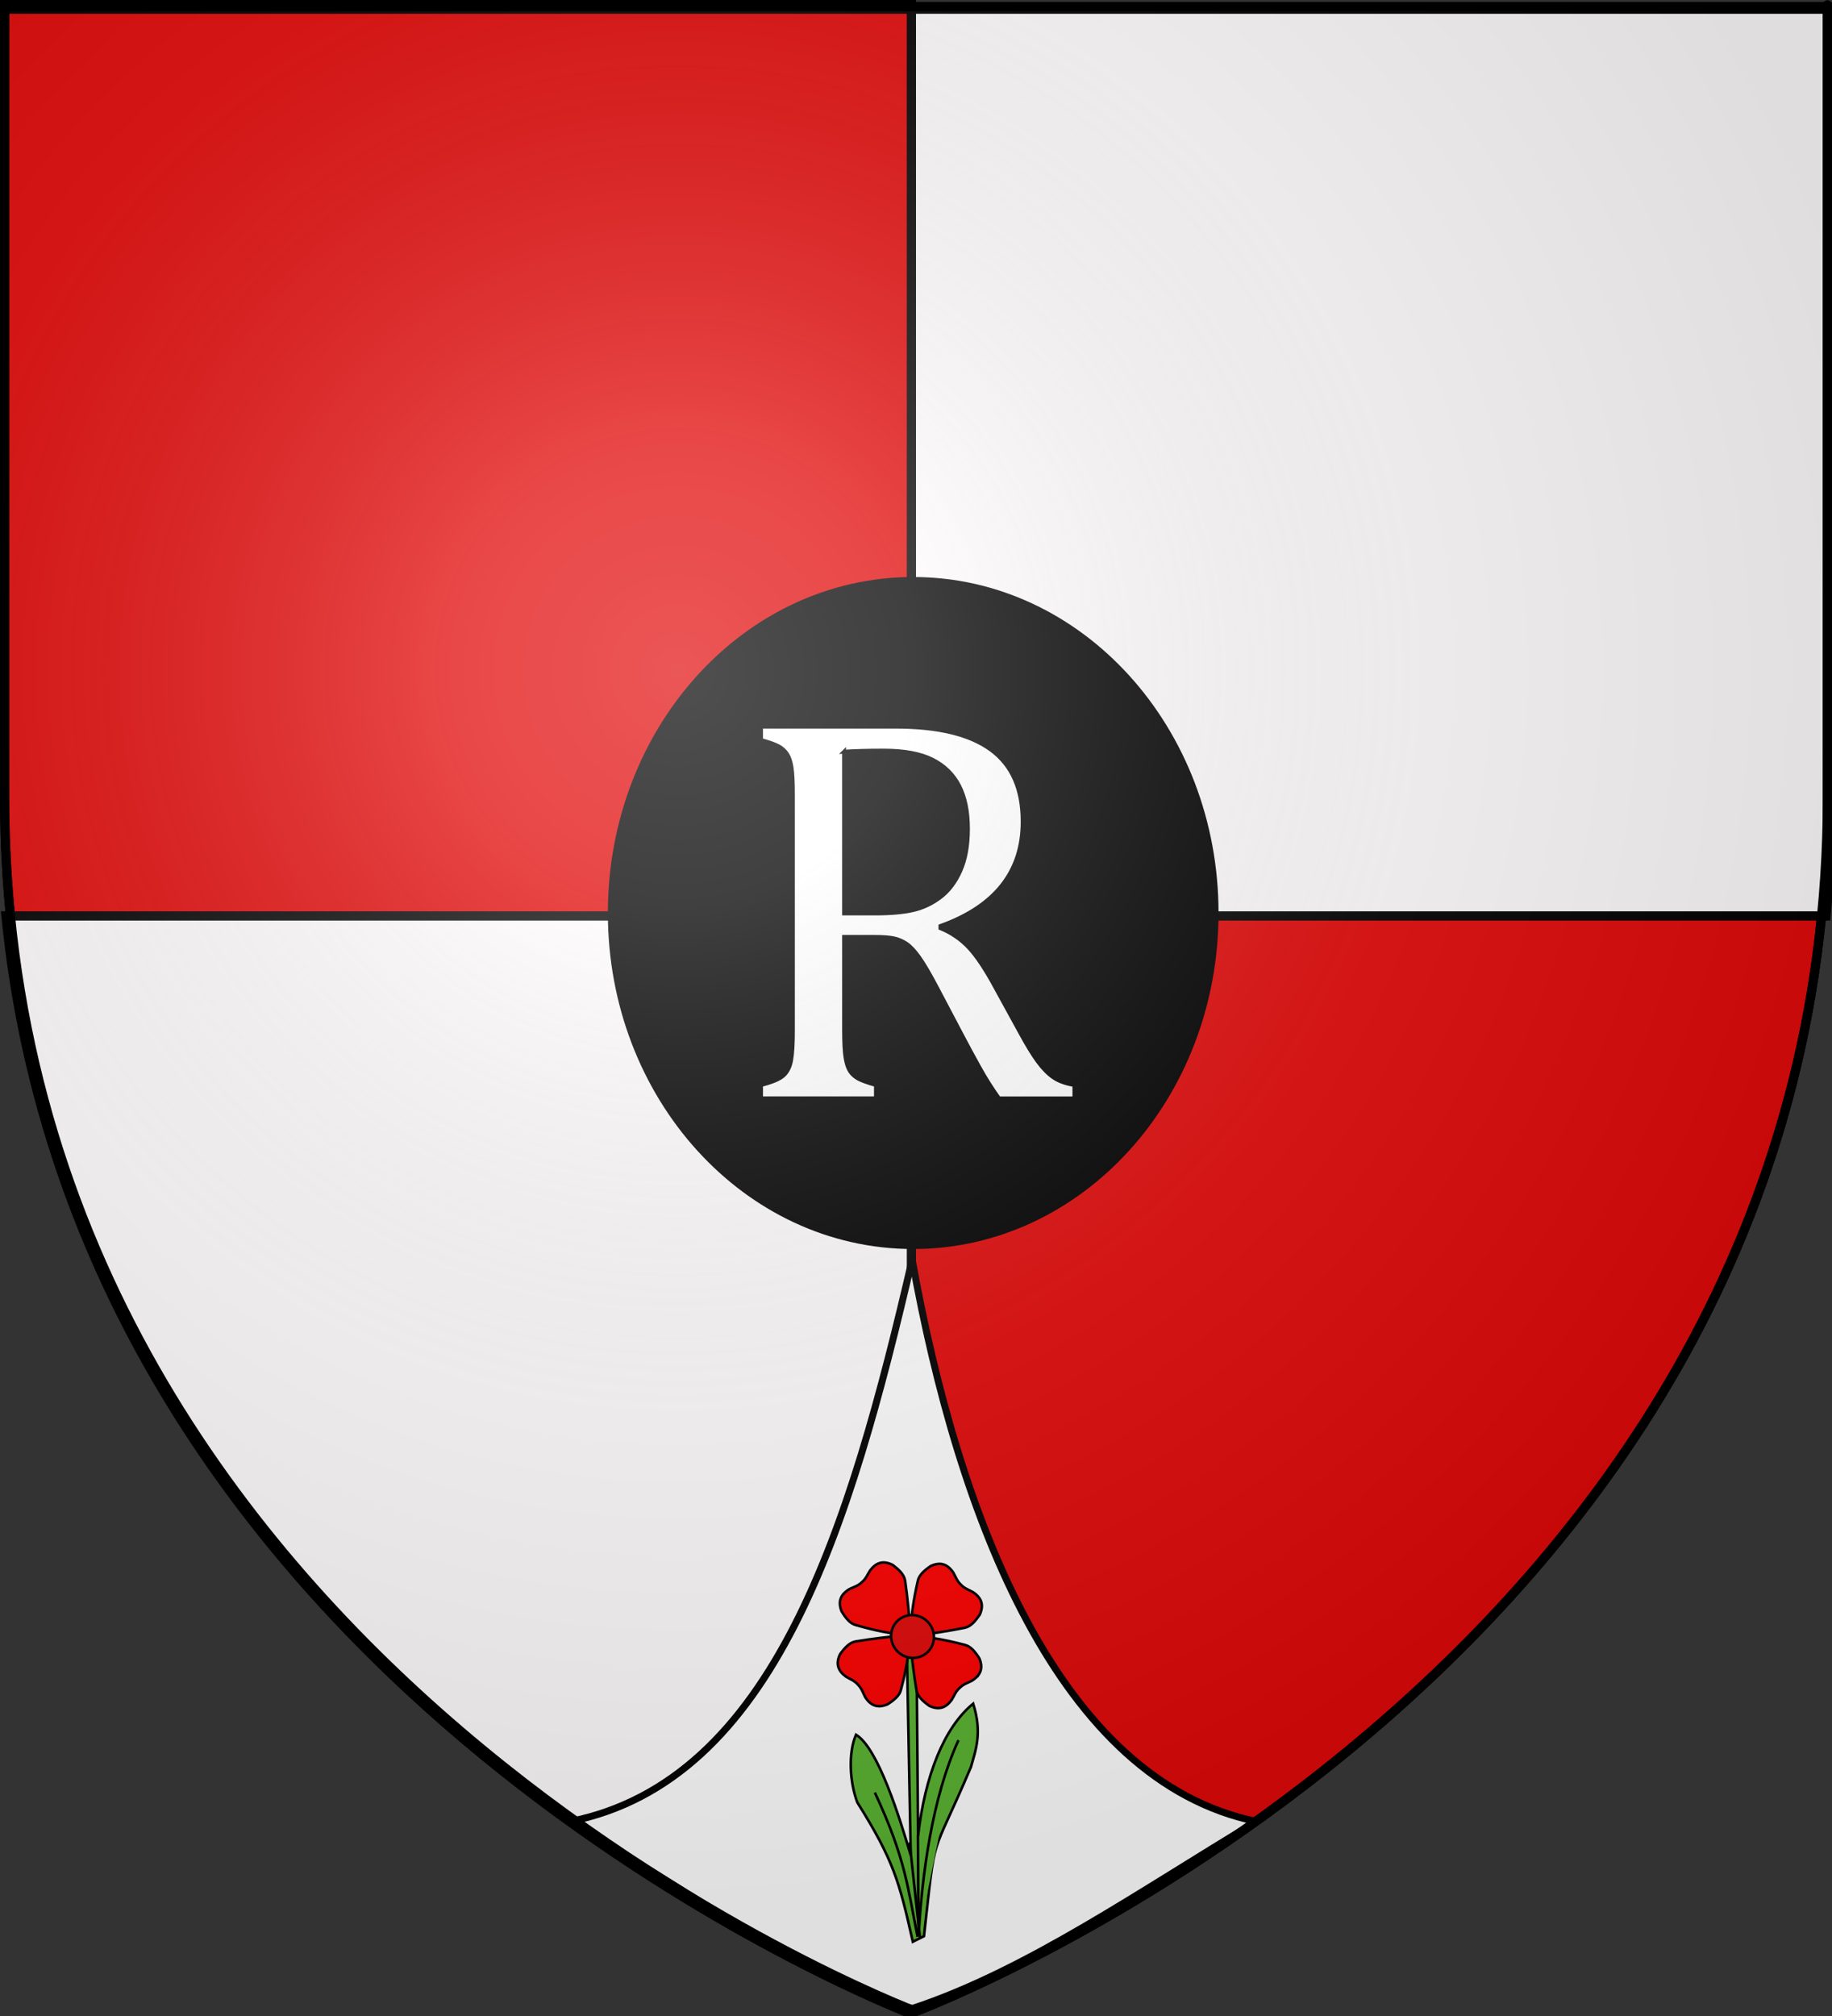 <?xml version="1.0" encoding="UTF-8" standalone="no"?>
<svg
   xmlns:dc="http://purl.org/dc/elements/1.1/"
   xmlns:cc="http://creativecommons.org/ns#"
   xmlns:rdf="http://www.w3.org/1999/02/22-rdf-syntax-ns#"
   xmlns:svg="http://www.w3.org/2000/svg"
   xmlns="http://www.w3.org/2000/svg"
   xmlns:xlink="http://www.w3.org/1999/xlink"
   xmlns:sodipodi="http://sodipodi.sourceforge.net/DTD/sodipodi-0.dtd"
   xmlns:inkscape="http://www.inkscape.org/namespaces/inkscape"
   height="660"
   width="600"
   version="1.0"
   id="svg2"
   sodipodi:version="0.32"
   inkscape:version="0.48.0 r9654"
   sodipodi:docname="Blason_ville_fr_Randan_(Puy-de-Dôme).svg"
   inkscape:export-filename="/Users/olivier/Desktop/Blason Rouge/Blason_Vide_3D.png"
   inkscape:export-xdpi="144"
   inkscape:export-ydpi="144"
   inkscape:output_extension="org.inkscape.output.svg.inkscape">
  <rect width="100%" height="100%" fill="#333333" stroke="none"/>
  <sodipodi:namedview
     inkscape:window-height="1014"
     inkscape:window-width="1920"
     inkscape:pageshadow="2"
     inkscape:pageopacity="1"
     guidetolerance="10.0"
     gridtolerance="10.0"
     objecttolerance="10.0"
     borderopacity="1.0"
     bordercolor="#666666"
     pagecolor="#ffffff"
     id="base"
     showgrid="false"
     height="660px"
     inkscape:zoom="1.2318182"
     inkscape:cx="339.7786"
     inkscape:cy="330"
     inkscape:window-x="-4"
     inkscape:window-y="-4"
     inkscape:current-layer="layer5"
     showguides="true"
     inkscape:guide-bbox="true"
     inkscape:window-maximized="1" />
  <desc
     id="desc4">Flag of Canton of Valais (Wallis)</desc>
  <defs
     id="defs6">
    <inkscape:perspective
       sodipodi:type="inkscape:persp3d"
       inkscape:vp_x="0 : 330 : 1"
       inkscape:vp_y="0 : 1000 : 0"
       inkscape:vp_z="600 : 330 : 1"
       inkscape:persp3d-origin="300 : 220 : 1"
       id="perspective2491" />
    <linearGradient
       id="linearGradient2893">
      <stop
         style="stop-color:white;stop-opacity:0.314;"
         offset="0"
         id="stop2895" />
      <stop
         id="stop2897"
         offset="0.19"
         style="stop-color:white;stop-opacity:0.251;" />
      <stop
         style="stop-color:#6b6b6b;stop-opacity:0.125;"
         offset="0.6"
         id="stop2901" />
      <stop
         style="stop-color:black;stop-opacity:0.125;"
         offset="1"
         id="stop2899" />
    </linearGradient>
    <linearGradient
       id="linearGradient2885">
      <stop
         id="stop2887"
         offset="0"
         style="stop-color:white;stop-opacity:1;" />
      <stop
         style="stop-color:white;stop-opacity:1;"
         offset="0.229"
         id="stop2891" />
      <stop
         id="stop2889"
         offset="1"
         style="stop-color:black;stop-opacity:1;" />
    </linearGradient>
    <linearGradient
       id="linearGradient2955">
      <stop
         id="stop2867"
         offset="0"
         style="stop-color:#fd0000;stop-opacity:1;" />
      <stop
         style="stop-color:#e77275;stop-opacity:0.659;"
         offset="0.5"
         id="stop2873" />
      <stop
         style="stop-color:black;stop-opacity:0.323;"
         offset="1"
         id="stop2959" />
    </linearGradient>
    <radialGradient
       inkscape:collect="always"
       xlink:href="#linearGradient2955"
       id="radialGradient2961"
       cx="225.524"
       cy="218.901"
       fx="225.524"
       fy="218.901"
       r="300"
       gradientTransform="matrix(-4.167939e-4,2.183,-1.884,-3.599562e-4,615.597,-289.121)"
       gradientUnits="userSpaceOnUse" />
    <polygon
       id="star"
       transform="scale(53,53)"
       points="0,-1 0.588,0.809 -0.951,-0.309 0.951,-0.309 -0.588,0.809 0,-1 " />
    <clipPath
       id="clip">
      <path
         d="M 0,-200 L 0,600 L 300,600 L 300,-200 L 0,-200 z"
         id="path10" />
    </clipPath>
    <radialGradient
       inkscape:collect="always"
       xlink:href="#linearGradient2955"
       id="radialGradient1911"
       gradientUnits="userSpaceOnUse"
       gradientTransform="matrix(-4.167939e-4,2.183,-1.884,-3.599562e-4,615.597,-289.121)"
       cx="225.524"
       cy="218.901"
       fx="225.524"
       fy="218.901"
       r="300" />
    <radialGradient
       inkscape:collect="always"
       xlink:href="#linearGradient2955"
       id="radialGradient2865"
       gradientUnits="userSpaceOnUse"
       gradientTransform="matrix(0,1.749,-1.593,-1.049767e-7,551.788,-191.29)"
       cx="225.524"
       cy="218.901"
       fx="225.524"
       fy="218.901"
       r="300" />
    <radialGradient
       inkscape:collect="always"
       xlink:href="#linearGradient2955"
       id="radialGradient2871"
       gradientUnits="userSpaceOnUse"
       gradientTransform="matrix(0,1.386,-1.323,-5.741131e-8,-158.082,-109.541)"
       cx="225.524"
       cy="218.901"
       fx="225.524"
       fy="218.901"
       r="300" />
    <radialGradient
       inkscape:collect="always"
       xlink:href="#linearGradient2893"
       id="radialGradient3163"
       gradientUnits="userSpaceOnUse"
       gradientTransform="matrix(1.353,0,0,1.349,-77.629,-85.747)"
       cx="221.445"
       cy="226.331"
       fx="221.445"
       fy="226.331"
       r="300" />
    <inkscape:perspective
       id="perspective10"
       inkscape:persp3d-origin="372.04724 : 350.78739 : 1"
       inkscape:vp_z="744.09448 : 526.18109 : 1"
       inkscape:vp_y="0 : 1000 : 0"
       inkscape:vp_x="0 : 526.18109 : 1"
       sodipodi:type="inkscape:persp3d" />
    <radialGradient
       r="300"
       fy="226.331"
       fx="221.445"
       cy="226.331"
       cx="221.445"
       gradientTransform="matrix(1.353,0,0,1.349,-77.629,-85.747)"
       gradientUnits="userSpaceOnUse"
       id="radialGradient2930"
       xlink:href="#linearGradient2893"
       inkscape:collect="always" />
    <radialGradient
       r="300"
       fy="218.901"
       fx="225.524"
       cy="218.901"
       cx="225.524"
       gradientTransform="matrix(0,1.386,-1.323,-5.741131e-8,-158.082,-109.541)"
       gradientUnits="userSpaceOnUse"
       id="radialGradient2928"
       xlink:href="#linearGradient2955"
       inkscape:collect="always" />
    <radialGradient
       r="300"
       fy="218.901"
       fx="225.524"
       cy="218.901"
       cx="225.524"
       gradientTransform="matrix(0,1.749,-1.593,-1.049767e-7,551.788,-191.29)"
       gradientUnits="userSpaceOnUse"
       id="radialGradient2926"
       xlink:href="#linearGradient2955"
       inkscape:collect="always" />
    <radialGradient
       r="300"
       fy="218.901"
       fx="225.524"
       cy="218.901"
       cx="225.524"
       gradientTransform="matrix(-4.167939e-4,2.183,-1.884,-3.599562e-4,615.597,-289.121)"
       gradientUnits="userSpaceOnUse"
       id="radialGradient2924"
       xlink:href="#linearGradient2955"
       inkscape:collect="always" />
    <clipPath
       id="clipPath2920">
      <path
         id="path2922"
         d="M 0,-200 L 0,600 L 300,600 L 300,-200 L 0,-200 z" />
    </clipPath>
    <polygon
       points="0,-1 0.588,0.809 -0.951,-0.309 0.951,-0.309 -0.588,0.809 0,-1 "
       transform="scale(53,53)"
       id="polygon2918" />
    <radialGradient
       gradientUnits="userSpaceOnUse"
       gradientTransform="matrix(-4.167939e-4,2.183,-1.884,-3.599562e-4,615.597,-289.121)"
       r="300"
       fy="218.901"
       fx="225.524"
       cy="218.901"
       cx="225.524"
       id="radialGradient2916"
       xlink:href="#linearGradient2955"
       inkscape:collect="always" />
    <linearGradient
       id="linearGradient2908">
      <stop
         style="stop-color:#fd0000;stop-opacity:1;"
         offset="0"
         id="stop2910" />
      <stop
         id="stop2912"
         offset="0.5"
         style="stop-color:#e77275;stop-opacity:0.659;" />
      <stop
         id="stop2914"
         offset="1"
         style="stop-color:black;stop-opacity:0.323;" />
    </linearGradient>
    <linearGradient
       id="linearGradient2900">
      <stop
         style="stop-color:white;stop-opacity:1;"
         offset="0"
         id="stop2902" />
      <stop
         id="stop2904"
         offset="0.229"
         style="stop-color:white;stop-opacity:1;" />
      <stop
         style="stop-color:black;stop-opacity:1;"
         offset="1"
         id="stop2906" />
    </linearGradient>
    <linearGradient
       id="linearGradient2889">
      <stop
         id="stop2892"
         offset="0"
         style="stop-color:white;stop-opacity:0.314;" />
      <stop
         style="stop-color:white;stop-opacity:0.251;"
         offset="0.19"
         id="stop2894" />
      <stop
         id="stop2896"
         offset="0.6"
         style="stop-color:#6b6b6b;stop-opacity:0.125;" />
      <stop
         id="stop2898"
         offset="1"
         style="stop-color:black;stop-opacity:0.125;" />
    </linearGradient>
    <inkscape:perspective
       id="perspective2887"
       inkscape:persp3d-origin="300 : 220 : 1"
       inkscape:vp_z="600 : 330 : 1"
       inkscape:vp_y="0 : 1000 : 0"
       inkscape:vp_x="0 : 330 : 1"
       sodipodi:type="inkscape:persp3d" />
    <inkscape:perspective
       id="perspective2721"
       inkscape:persp3d-origin="71.801674 : 67.586817 : 1"
       inkscape:vp_z="143.60335 : 101.38023 : 1"
       inkscape:vp_y="0 : 1000 : 0"
       inkscape:vp_x="0 : 101.38023 : 1"
       sodipodi:type="inkscape:persp3d" />
  </defs>
  <g
     inkscape:groupmode="layer"
     id="layer3"
     inkscape:label="Fond écu"
     style="display:inline"
     sodipodi:insensitive="true">
    <path
       id="path2855"
       style="fill:#e20909;fill-opacity:1;fill-rule:evenodd;stroke:#000000;stroke-width:3;stroke-miterlimit:4;stroke-opacity:1;stroke-dasharray:none"
       d="m 300,658.5 c 0,0 298.5,-112.32 298.5,-397.772 0,-285.452 0,-258.552 0,-258.552 l -597,0 0,258.552 C 1.5,546.18 300,658.5 300,658.5 z"
       sodipodi:nodetypes="cccccc"
       inkscape:connector-curvature="0" />
  </g>
  <g
     inkscape:groupmode="layer"
     id="layer5"
     inkscape:label="ecartele"
     style="display:inline">
    <path
       style="opacity:0.99;fill:#ffffff;fill-opacity:1;stroke:#000000;stroke-width:3.014;stroke-miterlimit:4;stroke-opacity:1;stroke-dasharray:none"
       d="m 298.492,1.507 0,1.507 -296.985,0 0,-1.507 296.985,0 z m 0,1.507 300,0 0,291.983 c -0.141,1.619 -0.279,3.259 -0.44,4.866 l -299.561,0 0,-296.849 z m 0,296.849 0,358.63 -2.23,0 C 263.712,645.162 25.885,539.885 1.947,299.863 l 296.546,0 z"
       id="rect2781"
       inkscape:connector-curvature="0" />
    <path
       style="fill:#ffffff;fill-opacity:1;fill-rule:nonzero;stroke:#000000;stroke-width:2.288;stroke-miterlimit:4;stroke-opacity:1"
       d="M 298.745,657.565 C 267.4,649.71 225.714,619.166 186.716,596.322 c 66.913,-13.362 91.72,-96.441 112.03,-183.946 15.142,84.541 48.046,170.612 112.782,183.946 -37.594,22.44 -75.188,48.85 -112.782,61.243 z"
       id="path16341"
       inkscape:connector-curvature="0"
       sodipodi:nodetypes="ccccc" />
    <path
       style="fill:#000000;fill-opacity:1;fill-rule:nonzero;stroke:#000000;stroke-width:5.002;stroke-miterlimit:4;stroke-opacity:1"
       d="m 396.58,298.904 c 0,59.37 -43.652,107.499 -97.499,107.499 -53.847,0 -97.499,-48.129 -97.499,-107.499 0,-59.37 43.652,-107.499 97.499,-107.499 53.847,0 97.499,48.129 97.499,107.499 z"
       id="path16430"
       inkscape:connector-curvature="0" />
    <g
       style="font-size:144px;font-style:normal;font-variant:normal;font-weight:bold;font-stretch:normal;line-height:125%;letter-spacing:0px;word-spacing:0px;fill:#ffffff;fill-opacity:1;stroke:#000000;stroke-opacity:1;font-family:Arial Unicode MS;-inkscape-font-specification:Arial Unicode MS Bold"
       id="text16433"
       transform="matrix(1.268,0,0,1.268,-610.766,19.896)">
      <path
         d="m 699.695,226.201 0,23.906 c -3e-5,3.375 0.129,5.824 0.387,7.348 0.258,1.523 0.644,2.672 1.16,3.445 0.516,0.773 1.219,1.406 2.109,1.898 0.891,0.492 2.414,1.043 4.57,1.652 l 0,3.445 -29.672,0 0,-3.445 c 2.906,-0.75 4.852,-1.582 5.836,-2.496 0.984,-0.914 1.629,-2.215 1.934,-3.902 0.305,-1.687 0.457,-4.266 0.457,-7.734 l 0,-60.82 c -1e-5,-3.234 -0.117,-5.59 -0.352,-7.066 -0.234,-1.476 -0.621,-2.625 -1.16,-3.445 -0.539,-0.82 -1.254,-1.476 -2.145,-1.969 -0.891,-0.492 -2.414,-1.043 -4.57,-1.652 l 0,-3.445 34.805,0 c 10.969,9e-5 19.172,1.992 24.609,5.977 5.437,3.984 8.156,10.172 8.156,18.562 -7e-5,6.422 -1.77,11.883 -5.309,16.383 -3.539,4.5 -8.848,8.016 -15.926,10.547 l 0,0.562 c 2.859,1.172 5.309,2.848 7.348,5.027 2.039,2.18 4.301,5.566 6.785,10.16 l 6.328,11.531 c 1.828,3.375 3.398,5.953 4.711,7.734 1.312,1.781 2.648,3.141 4.008,4.078 1.359,0.938 3.164,1.594 5.414,1.969 l 0,3.445 -19.477,0 c -1.781,-2.484 -3.469,-5.156 -5.062,-8.016 -1.594,-2.859 -3.164,-5.766 -4.711,-8.719 l -6.188,-11.742 c -1.875,-3.562 -3.41,-6.187 -4.605,-7.875 -1.195,-1.687 -2.297,-2.871 -3.305,-3.551 -1.008,-0.68 -2.086,-1.148 -3.234,-1.406 -1.148,-0.258 -2.871,-0.387 -5.168,-0.387 z m 0,-47.812 0,41.766 7.945,0 c 4.078,5e-5 7.383,-0.293 9.914,-0.879 2.531,-0.586 4.875,-1.699 7.031,-3.34 2.156,-1.641 3.879,-3.926 5.168,-6.855 1.289,-2.93 1.934,-6.527 1.934,-10.793 -6e-5,-4.453 -0.762,-8.156 -2.285,-11.109 -1.524,-2.953 -3.832,-5.203 -6.926,-6.75 -3.094,-1.547 -7.266,-2.32 -12.516,-2.32 -4.219,9e-5 -7.641,0.094 -10.266,0.281 z"
         style="font-weight:normal;fill:#ffffff;stroke:#000000;stroke-opacity:1;font-family:Cambria;-inkscape-font-specification:Cambria"
         id="path16442"
         inkscape:connector-curvature="0" />
    </g>
    <g
       id="g16866"
       transform="matrix(0.842,-0.003,0.003,0.842,46.573,90.551)">
      <g
         style="stroke:#000000;stroke-width:1.732;stroke-miterlimit:4;stroke-opacity:1;stroke-dasharray:none"
         transform="matrix(0.577,0,0,0.577,502.2,391.289)"
         id="g16859">
        <path
           inkscape:connector-curvature="0"
           sodipodi:nodetypes="ccccccccccc"
           id="path8765"
           d="m -347.35,442.042 c 8.623,-74.316 3.8,-47.924 32.058,-113.867 3.17,-11.267 7.907,-22.85 1.665,-42.698 -19.767,16.096 -32.682,48.44 -37.472,89.062 l -0.563,-120.46 -6.472,0.344 2.078,133.119 c -7.594,-25.937 -21.788,-72.309 -36.626,-81.429 -5.426,12.37 -4.333,32.184 0.708,45.602 24.322,39.032 28.103,53.343 37.098,94.043 z"
           style="fill:#5ab532;fill-opacity:1;fill-rule:evenodd;stroke:#000000;stroke-width:1.732;stroke-linecap:butt;stroke-linejoin:miter;stroke-miterlimit:4;stroke-opacity:1;stroke-dasharray:none" />
        <path
           inkscape:connector-curvature="0"
           sodipodi:nodetypes="cc"
           id="path8807"
           d="m -323.614,310.049 c -17.81,38.529 -24.864,89.883 -27.372,131.968"
           style="fill:#5ab532;fill-opacity:1;fill-rule:evenodd;stroke:#000000;stroke-width:1.732;stroke-linecap:butt;stroke-linejoin:miter;stroke-miterlimit:4;stroke-opacity:1;stroke-dasharray:none" />
        <path
           inkscape:connector-curvature="0"
           id="path8809"
           d="m -356.808,378.827 6.75,64.139 0,0"
           style="fill:#5ab532;fill-opacity:1;fill-rule:evenodd;stroke:#000000;stroke-width:1.732;stroke-linecap:butt;stroke-linejoin:miter;stroke-miterlimit:4;stroke-opacity:1;stroke-dasharray:none" />
        <path
           inkscape:connector-curvature="0"
           sodipodi:nodetypes="cc"
           id="path8811"
           d="m -351.192,373.804 0.13,67.27"
           style="fill:#5ab532;fill-opacity:1;fill-rule:evenodd;stroke:#000000;stroke-width:1.732;stroke-linecap:butt;stroke-linejoin:miter;stroke-miterlimit:4;stroke-opacity:1;stroke-dasharray:none" />
        <path
           inkscape:connector-curvature="0"
           sodipodi:nodetypes="cc"
           id="path8813"
           d="m -380.135,345.128 c 20.81,44.84 22.085,65.216 28.494,97.324"
           style="fill:#5ab532;fill-opacity:1;fill-rule:evenodd;stroke:#000000;stroke-width:1.732;stroke-linecap:butt;stroke-linejoin:miter;stroke-miterlimit:4;stroke-opacity:1;stroke-dasharray:none" />
      </g>
      <g
         style="stroke:#000000;stroke-width:2.511;stroke-miterlimit:4;stroke-opacity:1;stroke-dasharray:none"
         transform="matrix(0.282,0.282,-0.282,0.282,450.134,610.841)"
         id="g16566">
        <path
           id="path2843"
           style="fill:#ff0000;fill-opacity:1;fill-rule:evenodd;stroke:#000000;stroke-width:2.511;stroke-linecap:butt;stroke-linejoin:miter;stroke-miterlimit:4;stroke-opacity:1;stroke-dasharray:none"
           d="m -434.477,53.746 c -6.603,-0.06 -11.99,2.926 -15.188,11.375 -1.412,7.428 -2.008,14.451 1.364,19.487 12.245,19.567 18.706,26.678 26.734,37.162 l 11.11,0 c 9.084,-12.302 18.319,-24.529 26.74,-37.162 3.372,-5.036 2.769,-12.059 1.357,-19.487 -3.937,-10.4 -11.187,-12.522 -19.942,-10.877 -4.787,1.289 -8.252,3.324 -13.591,3.175 l -0.011,7.5e-4 -0.221,0 -0.002,-7.5e-4 c -5.339,0.149 -8.811,-1.887 -13.597,-3.175 -1.642,-0.308 -3.23,-0.485 -4.753,-0.499 z"
           inkscape:connector-curvature="0"
           sodipodi:nodetypes="ccccccccccccccc" />
        <path
           id="path8191"
           style="fill:#ff0000;fill-opacity:1;fill-rule:evenodd;stroke:#000000;stroke-width:2.511;stroke-linecap:butt;stroke-linejoin:miter;stroke-miterlimit:4;stroke-opacity:1;stroke-dasharray:none"
           d="m -490.924,142.012 c -0.431,6.589 2.247,12.135 10.503,15.804 7.337,1.827 14.315,2.818 19.533,-0.265 20.225,-11.125 27.688,-17.176 38.607,-24.602 l 0.625,-11.093 c -11.772,-9.761 -23.46,-19.669 -35.6,-28.788 -4.839,-3.65 -11.884,-3.443 -19.38,-2.451 -10.605,3.346 -13.131,10.465 -11.981,19.298 1.017,4.852 2.855,8.426 2.406,13.748 l 5.1e-4,0.011 -0.012,0.221 -4.8e-4,0.002 c -0.152,5.339 -2.379,8.691 -3.935,13.397 -0.4,1.622 -0.666,3.197 -0.765,4.718 z"
           inkscape:connector-curvature="0"
           sodipodi:nodetypes="ccccccccccccccc" />
        <path
           id="path8197"
           style="fill:#ff0000;fill-opacity:1;fill-rule:evenodd;stroke:#000000;stroke-width:2.511;stroke-linecap:butt;stroke-linejoin:miter;stroke-miterlimit:4;stroke-opacity:1;stroke-dasharray:none"
           d="m -341.644,111.309 c 0.282,-6.597 -2.521,-12.081 -10.858,-15.562 -7.376,-1.661 -14.375,-2.493 -19.522,0.708 -19.967,11.58 -27.292,17.799 -38.04,25.469 l -0.373,11.104 c 11.99,9.492 23.899,19.133 36.242,27.975 4.92,3.539 11.959,3.173 19.43,2.012 10.526,-3.585 12.891,-10.76 11.541,-19.565 -1.127,-4.827 -3.045,-8.359 -2.717,-13.69 l -3e-4,-0.011 0.007,-0.221 8e-4,-0.002 c 0.031,-5.341 2.182,-8.742 3.631,-13.483 0.363,-1.63 0.593,-3.212 0.658,-4.734 z"
           inkscape:connector-curvature="0"
           sodipodi:nodetypes="ccccccccccccccc" />
        <path
           id="path8185"
           style="fill:#ff0000;fill-opacity:1;fill-rule:evenodd;stroke:#000000;stroke-width:2.511;stroke-linecap:butt;stroke-linejoin:miter;stroke-miterlimit:4;stroke-opacity:1;stroke-dasharray:none"
           d="m -400.198,201.656 c 6.597,0.289 12.084,-2.508 15.573,-10.842 1.668,-7.375 2.508,-14.373 -0.687,-19.523 -11.559,-19.979 -17.771,-27.31 -25.43,-38.066 l -11.104,-0.385 c -9.505,11.98 -19.157,23.88 -28.012,36.213 -3.544,4.916 -3.185,11.956 -2.032,19.428 3.574,10.53 10.746,12.902 19.553,11.561 4.828,-1.122 8.362,-3.036 13.693,-2.702 l 0.011,-2.1e-4 0.221,0.008 0.002,8.2e-4 c 5.341,0.036 8.74,2.191 13.479,3.645 1.63,0.365 3.211,0.596 4.733,0.663 z"
           inkscape:connector-curvature="0"
           sodipodi:nodetypes="ccccccccccccccc" />
        <path
           inkscape:connector-curvature="0"
           d="m -392.697,126.677 a 21.153,20.615 0 0 1 -42.305,0 21.153,20.615 0 1 1 42.305,0 z"
           style="fill:#e20909;fill-opacity:1;fill-rule:evenodd;stroke:#000000;stroke-width:2.511;stroke-miterlimit:4;stroke-opacity:1;stroke-dasharray:none"
           id="path1952" />
      </g>
    </g>
  </g>
  <g
     inkscape:groupmode="layer"
     id="layer2"
     inkscape:label="Reflet final"
     sodipodi:insensitive="true">
    <path
       sodipodi:nodetypes="cccccc"
       d="m 300,658.5 c 0,0 298.5,-112.32 298.5,-397.772 0,-285.452 0,-258.552 0,-258.552 l -597,0 0,258.552 C 1.5,546.18 300,658.5 300,658.5 z"
       style="fill:url(#radialGradient3163);fill-opacity:1;fill-rule:evenodd;stroke:none"
       id="path2875"
       inkscape:export-xdpi="144"
       inkscape:export-ydpi="144"
       inkscape:connector-curvature="0" />
  </g>
  <g
     inkscape:groupmode="layer"
     id="layer1"
     inkscape:label="Contour final"
     sodipodi:insensitive="true">
    <path
       sodipodi:nodetypes="cccccc"
       d="M 300,658.5 C 300,658.5 1.5,546.18 1.5,260.728 C 1.5,-24.723 1.5,2.176 1.5,2.176 L 598.5,2.176 L 598.5,260.728 C 598.5,546.18 300,658.5 300,658.5 z"
       style="opacity:1;fill:none;fill-opacity:1;fill-rule:evenodd;stroke:#000000;stroke-width:3;stroke-linecap:butt;stroke-linejoin:miter;stroke-miterlimit:4;stroke-dasharray:none;stroke-opacity:1"
       id="path1411"
       inkscape:export-xdpi="144"
       inkscape:export-ydpi="144" />
  </g>
</svg>
